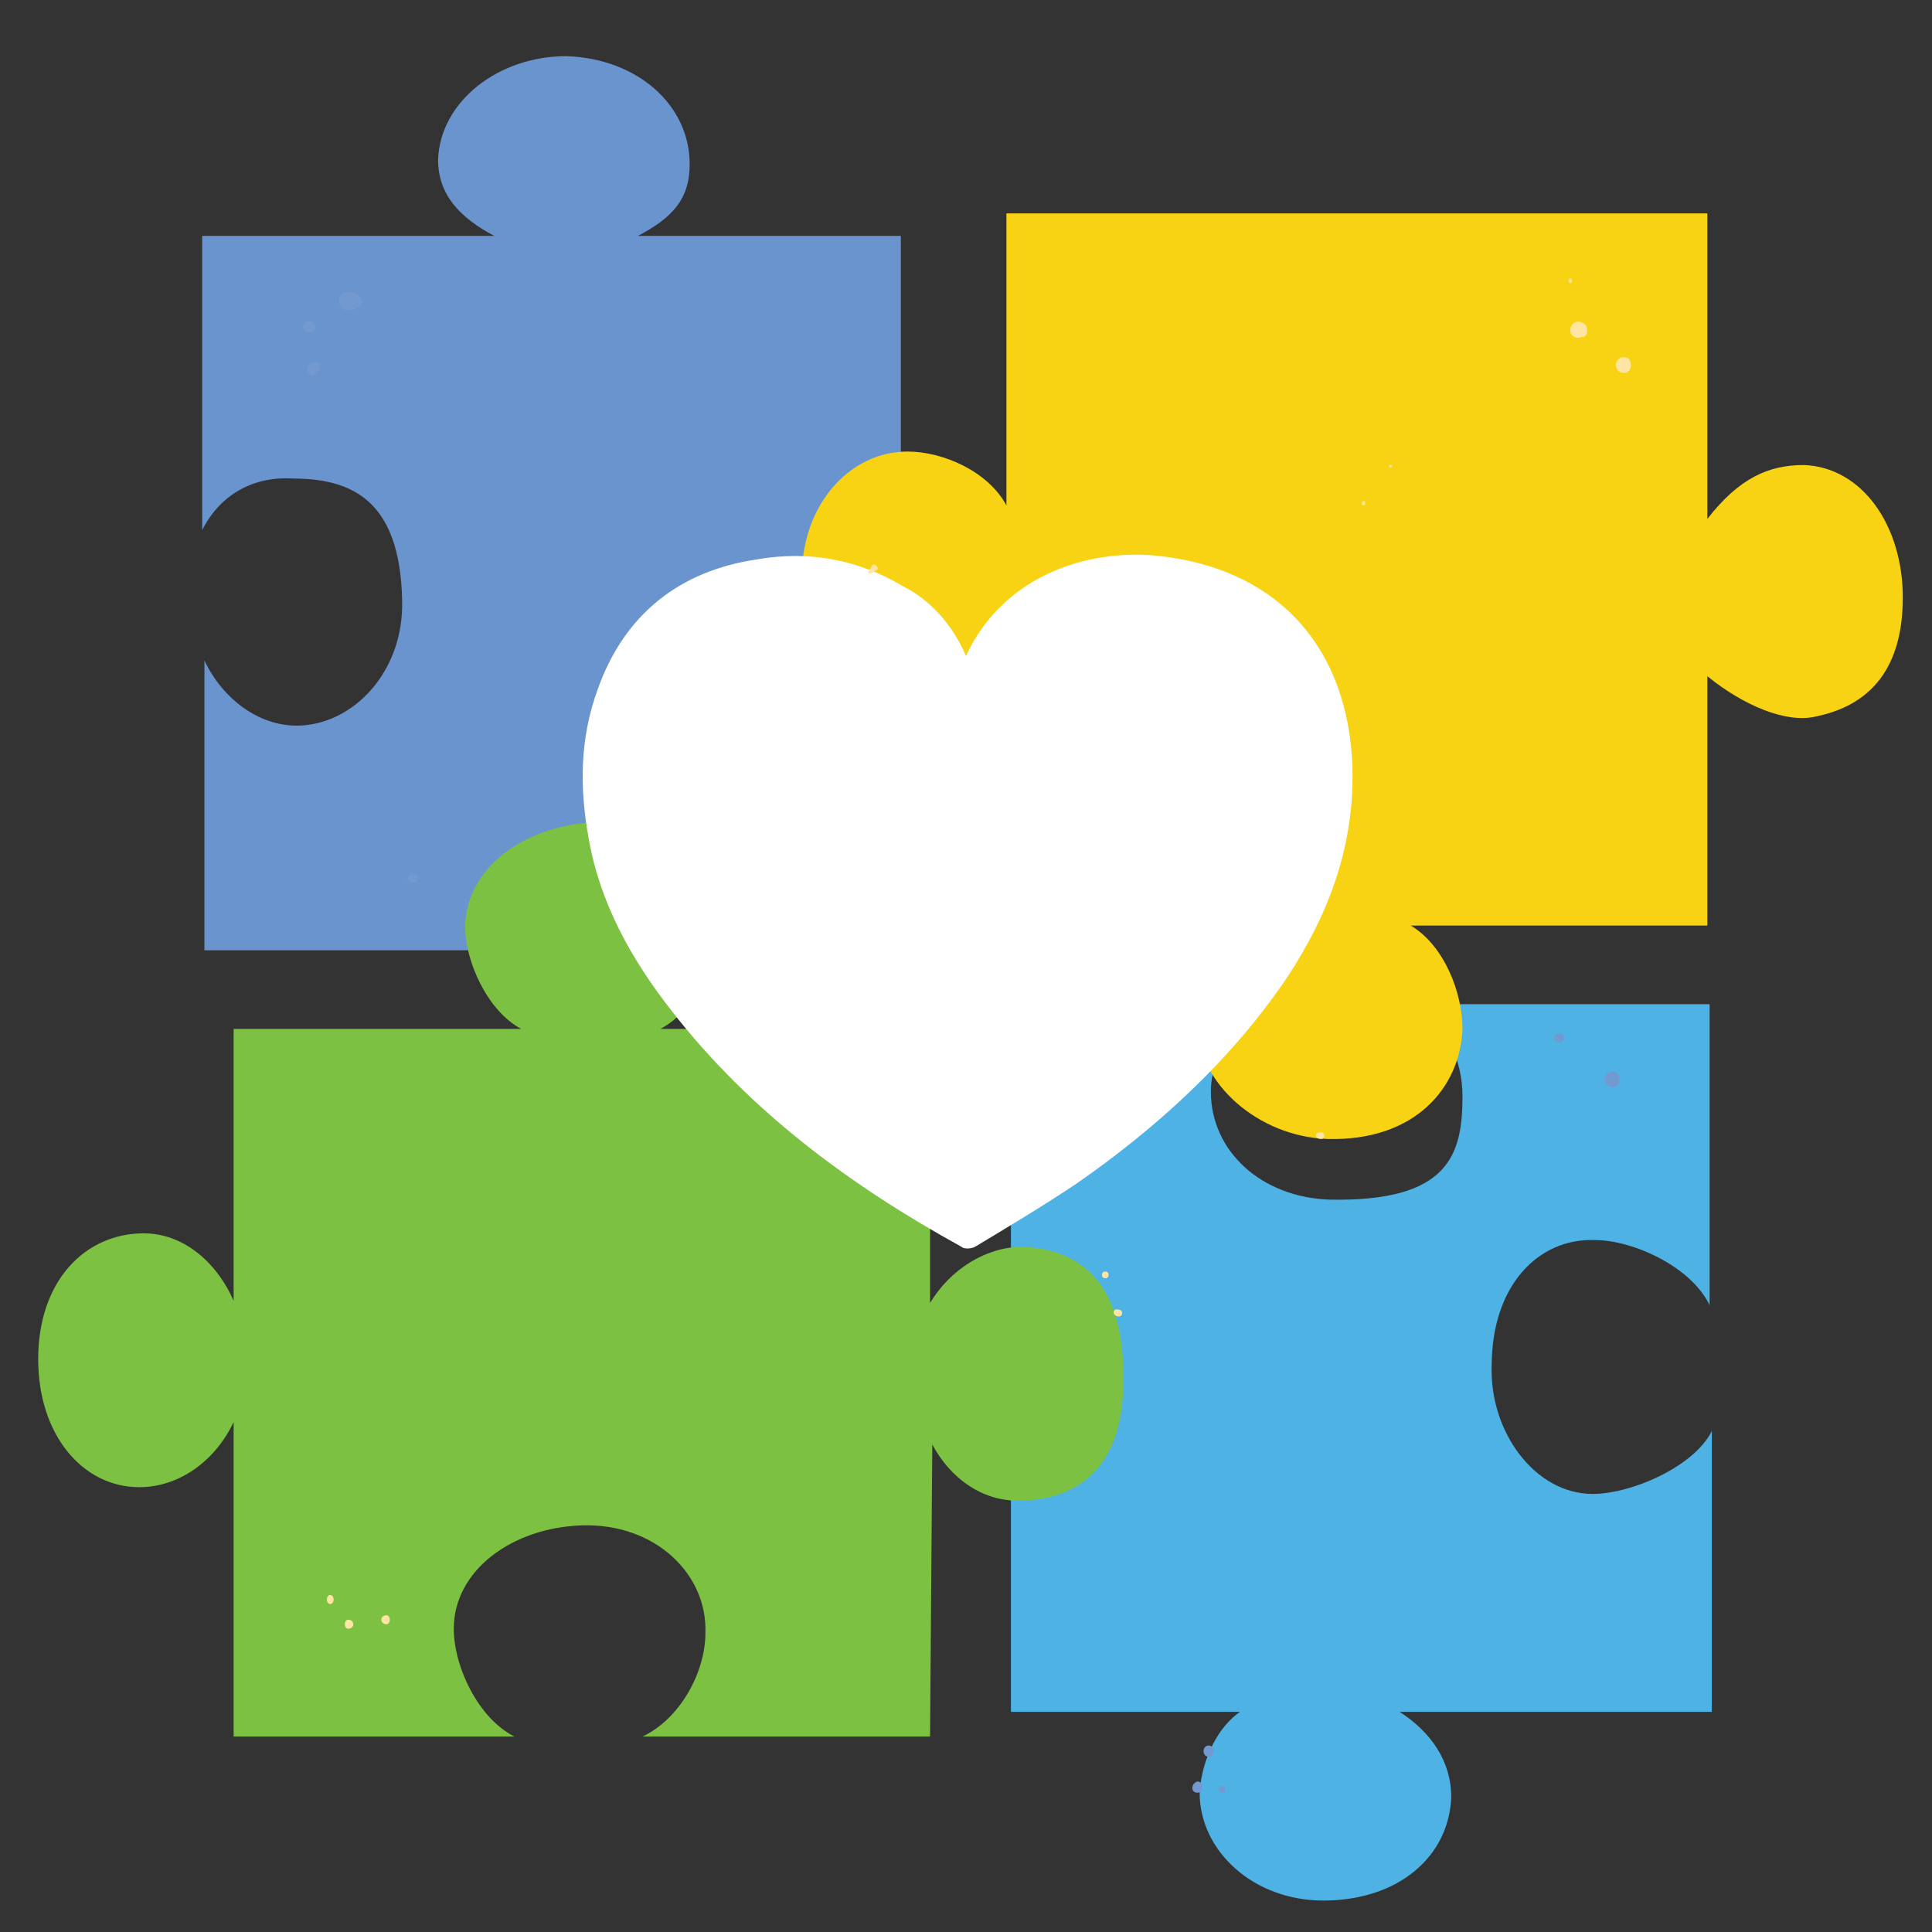 <?xml version="1.0" encoding="utf-8"?>
<!-- Generator: Adobe Illustrator 23.0.2, SVG Export Plug-In . SVG Version: 6.00 Build 0)  -->
<svg version="1.1" id="Layer_1" xmlns="http://www.w3.org/2000/svg" xmlns:xlink="http://www.w3.org/1999/xlink" x="0px" y="0px"
	 viewBox="0 0 86 86" style="enable-background:new 0 0 86 86;" xml:space="preserve">
<rect x="0" y="0" width="86" height="86" fill="#333333" stroke="none"/>
<style type="text/css">
	.st0{fill:#4EB2E5;}
	.st1{fill:#6A94CD;}
	.st2{fill:#F8D314;}
	.st3{fill:#7CC142;}
	.st4{fill:#FFFFFF;}
	.st5{fill:#729AD1;}
	.st6{fill:#FFE5A4;}
</style>
<g id="XMLID_2_">
	<path id="XMLID_8_" class="st0" d="M71,55.2c1.7,0,4.3,1.2,5.1,2.9V44.7H62.9c1.5,0.9,2.2,2.5,2.2,4.1c0,2.6-0.6,4.7-5.9,4.6
		c-3.1-0.1-5.3-2.2-5.3-4.8c0-1.6,1-3,2.5-3.8L45,44.7v31.5h10.2c-0.9,0.6-1.7,2-1.8,3.6c0,2.6,2.4,4.8,5.5,4.8c3.4,0,5.6-2,5.7-4.6
		c0-1.6-0.9-2.9-2.3-3.8h13.9V63.7c-0.8,1.6-3.6,2.8-5.3,2.8c-2.6,0-4.6-2.8-4.5-5.7C66.4,57.2,68.5,55.1,71,55.2z"/>
	<path id="XMLID_9_" class="st1" d="M28.4,10.5c1.5-0.8,2.3-1.6,2.3-3.2c0-2.6-2.3-4.7-5.5-4.8c-3,0-5.6,2-5.7,4.6
		c0,1.6,1,2.6,2.5,3.4h-13v13.1c0.8-1.6,2.3-2.4,4-2.3c2.6,0,4.8,0.9,4.9,5.4c0.1,3.2-2.2,5.6-4.7,5.6c-1.7,0-3.3-1.2-4.1-2.9v12.9
		h31V10.5H28.4z"/>
	<path id="XMLID_10_" class="st2" d="M80.3,20.7c-1.6,0-2.9,0.6-4.3,2.4V9.5H44.8v13C44,21,42,20.1,40.4,20.1
		c-2.6,0-4.7,2.4-4.7,5.5c-0.1,3.1,2.1,6.8,4.9,6.8c1.6,0.1,3.5-0.9,4.3-2.3v11.1h10.9c-1.5,0.8-2.5,2.8-2.5,4.4
		c0,2.6,2.7,5,5.8,5.1c3.9,0.1,5.9-2.3,6-4.9c0-1.6-0.8-3.7-2.3-4.6H76V30.1c1.6,1.3,3.5,2.1,4.8,1.8c2.5-0.5,3.9-2.2,3.9-5.3
		C84.7,23.4,82.9,20.8,80.3,20.7z"/>
	<path id="XMLID_7_" class="st3" d="M45.5,55.5c-1.6,0-3.2,1-4.1,2.5V45.8h-12c1.5-0.8,2.5-2.8,2.5-4.4c0-2.6-1.9-5-5.5-4.8
		c-3.1,0.2-5.6,2-5.7,4.6c0,1.6,1,3.8,2.5,4.6H10.4l0,12.1c-0.8-1.8-2.3-3-4-3c-2.6,0-4.7,2.1-4.7,5.6c0,3.4,2,5.7,4.5,5.7
		c1.8,0,3.4-1.2,4.2-2.9v14h12.5c-1.6-0.8-2.7-3.1-2.7-4.8c0-2.6,2.6-4.5,5.7-4.6c3.3-0.1,5.6,2.2,5.5,4.8c0,1.7-1.1,3.8-2.8,4.6
		h12.8l0.1-13c0.8,1.5,2.2,2.5,3.8,2.5c2.6,0,4.8-1.4,4.7-5.6C50,57.1,48.1,55.6,45.5,55.5z"/>
	<path id="XMLID_98_" class="st4" d="M43,29.2c1.7-3.7,5.7-4.9,9-4.4c5,0.7,8,4.1,8.2,9.3c0.1,3.5-1,6.5-2.9,9.4
		c-2.5,3.7-5.8,6.7-9.4,9.2c-1.5,1-3,1.9-4.5,2.8c-0.2,0.1-0.5,0.1-0.6,0c-4.9-2.7-9.4-6-12.9-10.5c-1.8-2.3-3.2-4.8-3.7-7.7
		c-0.4-2.2-0.4-4.4,0.4-6.6c1.2-3.4,3.7-5.3,7.1-5.8c2.3-0.4,4.5,0,6.5,1.2C41.4,26.7,42.4,27.8,43,29.2z"/>
	<g id="XMLID_3_">
		<g id="XMLID_70_">
			<path id="XMLID_72_" class="st5" d="M13.8,15.7C13.8,15.7,13.8,15.7,13.8,15.7C13.7,15.7,13.7,15.7,13.8,15.7L13.8,15.7z"/>
		</g>
	</g>
	<g id="XMLID_5_">
		<g id="XMLID_89_">
			<path id="XMLID_91_" class="st5" d="M15.5,13c0,0-0.1,0-0.1,0c-0.2,0-0.3,0.2-0.3,0.4c0,0.2,0.1,0.4,0.3,0.4c0,0,0.1,0,0.1,0
				c0.3,0,0.6-0.1,0.6-0.4C16,13.1,15.7,13,15.5,13L15.5,13z"/>
		</g>
	</g>
	<g id="XMLID_12_">
		<path id="XMLID_100_" class="st5" d="M14.1,16.2c-0.1,0.1-0.1,0.1-0.2,0.2"/>
		<g id="XMLID_102_">
			<path id="XMLID_103_" class="st5" d="M14,16.1c-0.1,0-0.2,0.1-0.3,0.2c-0.1,0.2,0.1,0.5,0.3,0.4c0.1-0.1,0.2-0.2,0.2-0.3
				C14.3,16.2,14.1,16.1,14,16.1L14,16.1z"/>
		</g>
	</g>
	<g id="XMLID_15_">
		<g id="XMLID_112_">
			<path id="XMLID_113_" class="st5" d="M13.8,14.8c0.3,0,0.3-0.5,0-0.5C13.4,14.3,13.4,14.8,13.8,14.8L13.8,14.8z"/>
		</g>
	</g>
	<g id="XMLID_16_">
		<g id="XMLID_121_">
			<path id="XMLID_122_" class="st5" d="M71.8,48.4c0.4,0,0.4-0.7,0-0.7C71.3,47.7,71.3,48.4,71.8,48.4L71.8,48.4z"/>
		</g>
	</g>
	<g id="XMLID_17_">
		<g id="XMLID_132_">
			<path id="XMLID_135_" class="st5" d="M69.4,46.4c0.3,0,0.3-0.4,0-0.4C69.1,46,69.1,46.4,69.4,46.4L69.4,46.4z"/>
		</g>
	</g>
	<g id="XMLID_23_">
		<path id="XMLID_116_" class="st5" d="M54.4,79.8c0.2,0,0.2-0.3,0-0.3C54.2,79.4,54.2,79.8,54.4,79.8L54.4,79.8z"/>
	</g>
	<g id="XMLID_25_">
		<path id="XMLID_124_" class="st5" d="M53.8,78.2c0.3,0,0.3-0.5,0-0.5C53.5,77.7,53.5,78.2,53.8,78.2L53.8,78.2z"/>
	</g>
	<g id="XMLID_28_">
		<path id="XMLID_140_" class="st5" d="M53.3,79.8c0.3,0,0.3-0.5,0-0.5C53,79.4,53,79.8,53.3,79.8L53.3,79.8z"/>
	</g>
	<g id="XMLID_75_">
		<path id="XMLID_165_" class="st5" d="M18.1,39.1c0.1,0,0.1,0.1,0.1,0.1c0,0,0.1,0.1,0.2,0.1c0.1,0,0.2-0.1,0.2-0.2
			c0-0.1-0.1-0.2-0.2-0.2c0,0-0.1,0-0.1,0C18.2,39,18.2,39.1,18.1,39.1C18.1,39.1,18.1,39.1,18.1,39.1L18.1,39.1z"/>
	</g>
	<g id="XMLID_105_">
		<path id="XMLID_189_" class="st6" d="M15.5,72.5c0.3,0,0.3-0.4,0-0.4C15.3,72.1,15.3,72.5,15.5,72.5L15.5,72.5z"/>
	</g>
	<g id="XMLID_115_">
		<path id="XMLID_188_" class="st6" d="M14.7,71.4c0.2,0,0.2-0.4,0-0.4C14.5,71,14.5,71.4,14.7,71.4L14.7,71.4z"/>
	</g>
	<g id="XMLID_123_">
		<path id="XMLID_187_" class="st6" d="M17.2,72.3c0.2,0,0.2-0.4,0-0.4C16.9,71.9,16.9,72.3,17.2,72.3L17.2,72.3z"/>
	</g>
	<g id="XMLID_130_">
		<path id="XMLID_186_" class="st6" d="M60.7,22.5c0.1,0,0.1-0.2,0-0.2C60.6,22.3,60.6,22.5,60.7,22.5L60.7,22.5z"/>
	</g>
	<g id="XMLID_139_">
		<path id="XMLID_183_" class="st6" d="M61.9,20.8c0.1,0,0.1-0.1,0-0.1C61.8,20.7,61.8,20.8,61.9,20.8L61.9,20.8z"/>
	</g>
	<g id="XMLID_148_">
		<path id="XMLID_54_" class="st6" d="M70.5,14.4C70.5,14.4,70.5,14.4,70.5,14.4c-0.3-0.2-0.6,0-0.6,0.3s0.3,0.4,0.5,0.3
			c0,0,0,0,0.1,0C70.7,14.9,70.7,14.5,70.5,14.4L70.5,14.4z"/>
	</g>
	<g id="XMLID_149_">
		<path id="XMLID_53_" class="st6" d="M69.9,12.6c0.1,0,0.1-0.2,0-0.2C69.8,12.4,69.8,12.6,69.9,12.6L69.9,12.6z"/>
	</g>
	<g id="XMLID_158_">
		<path id="XMLID_50_" class="st6" d="M72.3,16.6c0.4,0,0.4-0.7,0-0.7C71.8,15.9,71.8,16.6,72.3,16.6L72.3,16.6z"/>
	</g>
	<g id="XMLID_167_">
		<path id="XMLID_44_" class="st6" d="M38.8,25.5c0.1,0,0.1-0.1,0.2-0.1c0.2-0.1-0.1-0.4-0.2-0.2c0,0.1-0.1,0.1-0.1,0.2
			C38.6,25.5,38.7,25.6,38.8,25.5L38.8,25.5z"/>
	</g>
	<g id="XMLID_168_">
		<path id="XMLID_43_" class="st6" d="M58.8,50.7c0.2,0,0.2-0.3,0-0.3C58.5,50.4,58.5,50.7,58.8,50.7L58.8,50.7z"/>
	</g>
	<g id="XMLID_170_">
		<path id="XMLID_36_" class="st6" d="M49.8,58.6c0.2,0,0.2-0.3,0-0.3C49.5,58.2,49.5,58.6,49.8,58.6L49.8,58.6z"/>
	</g>
	<g id="XMLID_171_">
		<path id="XMLID_35_" class="st6" d="M49.2,56.9c0.2,0,0.2-0.3,0-0.3C49,56.6,49,56.9,49.2,56.9L49.2,56.9z"/>
	</g>
</g>
</svg>
